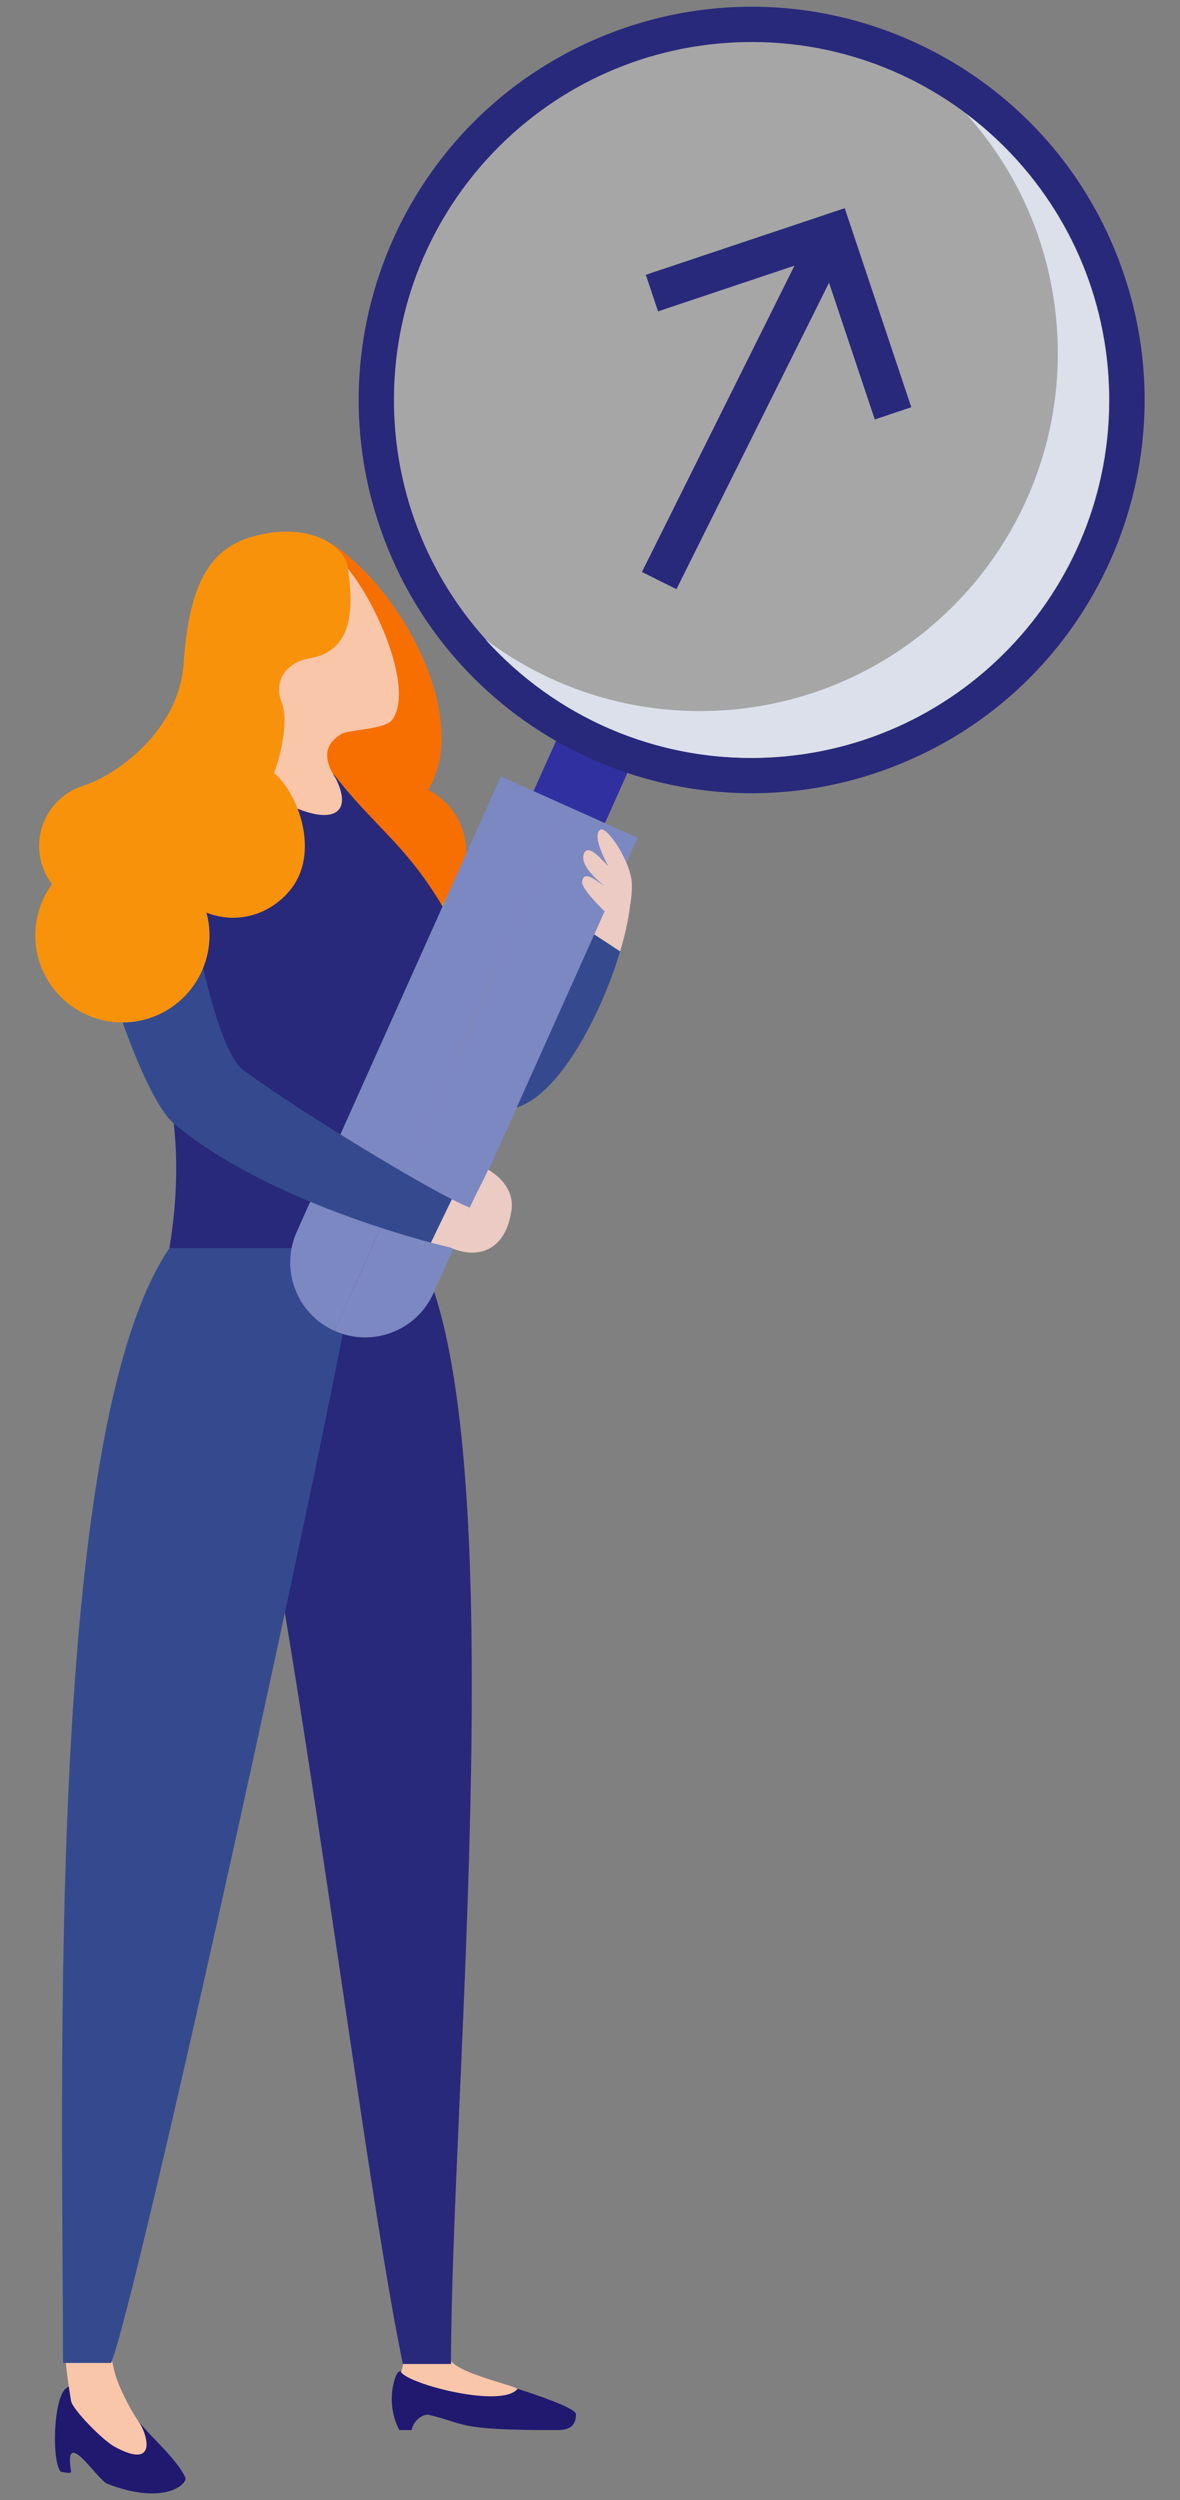 <?xml version="1.0" encoding="UTF-8"?>
<svg xmlns="http://www.w3.org/2000/svg" viewBox="0 0 635.75 1346.09">
  <rect x="0" y="0" width="635.75" height="1346.09" fill="#808080" stroke="none"/>
  <defs>
    <style>
      .cls-1 {
        fill: #7c88c1;
      }

      .cls-2 {
        fill: #20196f;
      }

      .cls-3 {
        fill: #fff;
        opacity: .3;
      }

      .cls-4 {
        isolation: isolate;
      }

      .cls-5 {
        fill: #f9920b;
      }

      .cls-6 {
        fill: #354a8e;
      }

      .cls-7 {
        fill: #3030a1;
      }

      .cls-8 {
        fill: #f76f00;
      }

      .cls-9 {
        fill: #f9c6aa;
      }

      .cls-10 {
        fill: #dce0ea;
        mix-blend-mode: multiply;
      }

      .cls-11 {
        fill: #e09200;
      }

      .cls-12 {
        fill: #28297b;
      }

      .cls-13 {
        fill: #ebcbc3;
      }
    </style>
  </defs>
  <g class="cls-4">
    <g id="Calque_1" data-name="Calque 1">
      <g>
        <path class="cls-2" d="m32.81,1330.84c2.44.28,5.74,1.29,5.47-.37-4.11-24.88,14.1,4.67,19.51,6.79,30.6,11.98,43.68.07,42-3.48-4.89-10.31-18.45-21.45-25.41-30.5-4.93-6.41-11.34-10.57-13.95-18.95-2.25-7.2-17.06-3.76-24.74,1.49-6.99,4.79-7.99,39.93-2.87,45Z"></path>
        <path class="cls-13" d="m313.29,498.51c7.21-8,26.45-14.11,26.45-14.11-.48,7.55-2.47,17.28-5.64,27.85l-20.87-13.67s.04-.05.06-.07Z"></path>
        <path class="cls-6" d="m313.22,498.58l20.87,13.67c-12.28,40.98-42.19,94.68-69.88,83.64-33.17-13.22,22.39-67.77,49.01-97.31Z"></path>
        <path class="cls-11" d="m281.76,544.35l-19.82,38.91-56.45-61.99,17.29-56c24.42,19.85,58.98,79.08,58.98,79.08Z"></path>
        <path class="cls-8" d="m178.82,447.05c-15.33-9.41-3.12-45.66-.85-57.63,3.05-16.04.31-96.85.31-96.85,37.8,23.94,75.86,94.23,52.38,132.73,8.53,4.28,15.42,11.83,18.61,21.63,6.34,19.45-4.3,40.36-23.75,46.7-19.46,6.34-40.36-4.3-46.7-23.75-2.52-7.72-2.32-15.65,0-22.83Z"></path>
        <g>
          <path class="cls-2" d="m230.56,1300.04c-3.65,0-8.18,4.04-8.76,8.33h-6.65s-6.52-11.02-3.08-25.2c2.17-8.93,4.46-6.79,6.78-4.46,5.29,4.3,26.86,5.71,28.56-1.54,5.57.84,62.91,17.33,62.91,22.63,0,8.59-6.74,8.57-11.33,8.57-54.24,0-47.06-3.33-68.43-8.33Z"></path>
          <path class="cls-9" d="m241.55,1268.06c-1.86-8.17-25.49-14.31-24.28,0,.28,3.29-.11,6.47-1.24,9.11h.02c4.75,6.8,54.67,19.56,62.81,8.96-5.69-3.04-37.32-9.41-37.32-18.08Z"></path>
        </g>
        <path class="cls-9" d="m59.85,1258.43c.35-1.81-3.43-.02-4.61-1.25-4.15-4.35-14.93-6.86-19.4-1.87-3.5,3.9-.58,6.24-.65,10.6-.1,6.25,1.44,16.35,3.05,26.62.74,4.71,17.07,21.25,23.3,24.67,23.81,13.11,17.92-6.87,12.84-13.91-4.57-6.34-11.14-19.69-12.74-26.61-1.97-8.52-3.01-11.98-1.79-18.25Z"></path>
        <path class="cls-12" d="m223.82,672.07c54.38,94.73,19.17,454.45,19.17,600.71h-25.95c-24.99-120.35-65.49-478.92-104.92-600.71h111.7Z"></path>
        <path class="cls-6" d="m91.23,672.07c-67.35,99.04-57.28,453.88-57.28,600.14h25.95c14.58-36.26,123.25-531.16,133.1-600.14h-101.77Z"></path>
        <path class="cls-12" d="m91.23,672.07h132.6c-10.97-54.23-9.57-87.04-.4-111.05,11.06-28.94,30.79-44.76,19.21-65.69-22.04-39.86-39.54-48.42-62.6-78.16-20.87,3.6-36.52,20.87-76.53.92-14.77-7.36-37.19,13.15-37.19,53.51-2.22,60.15,41.29,102.65,24.92,200.46Z"></path>
        <g>
          <circle class="cls-3" cx="404.97" cy="215.35" r="206.51"></circle>
          <g>
            <rect class="cls-7" x="296" y="397.02" width="36.11" height="42.13" transform="translate(824.04 302.6) rotate(114.15)"></rect>
            <path class="cls-1" d="m159.9,663.17l109.92-245.12,36.84,16.52-126.44,281.96c-20.34-9.12-29.44-33.01-20.32-53.36Z"></path>
            <path class="cls-1" d="m343.5,451.08l-109.92,245.12c-9.12,20.35-33.01,29.44-53.36,20.32l126.44-281.96,36.84,16.52Z"></path>
          </g>
          <path class="cls-12" d="m207.14,290.68c41.6,109.25,163.9,164.1,273.15,122.49,109.26-41.6,164.1-163.9,122.5-273.15C561.19,30.76,438.89-24.08,329.64,17.52c-109.25,41.6-164.1,163.9-122.49,273.16Zm5.13-72.15c-1.76-106.42,83.09-194.12,189.51-195.88,106.42-1.76,194.12,83.09,195.88,189.51,1.76,106.42-83.09,194.12-189.51,195.88-106.42,1.76-194.12-83.09-195.88-189.51Z"></path>
          <path class="cls-10" d="m520.49,61.24c28.85,32.04,47.18,73.91,49.24,120.36,4.71,106.33-77.68,196.35-184.01,201.05-46.44,2.06-89.77-12.51-124.24-38.42,37.21,41.32,91.92,66.31,151.81,63.65,106.33-4.71,188.72-94.72,184.01-201.05-2.65-59.89-32.36-112.18-76.81-145.6Z"></path>
        </g>
        <path class="cls-13" d="m253.1,650.18s-5.15,11.48-10.43,21.49c0,0-3.88-.87-10.51-2.64l11.28-23.35c4.03,2.06,7.34,3.61,9.66,4.49Z"></path>
        <path class="cls-6" d="m65.36,439.25c20.38-3.26,30.15,12.05,32.74,24.54,5.61,33.11,18.14,101.42,33.07,112.43,25.95,19.14,85.45,55.78,112.26,69.46l-11.28,23.35c-26.04-6.94-94.58-27.69-138.22-63.87-17.61-14.6-42.74-94.43-49.46-131.56-3.02-12.65,1.49-31.25,20.89-34.35Z"></path>
        <path class="cls-13" d="m242.66,671.67c12.15,5.74,29.4,4.03,32.91-20.02,2.1-14.4-12.59-21.85-12.59-21.85-3.32,7.46-3.37,6.59-9.89,20.37l-10.43,21.49Z"></path>
        <path class="cls-13" d="m340.46,476.76c.16-11.92-13.41-32.2-16.99-30.04-5.14,3.11,4.26,19.58,4.26,19.58-2.59-2.26-11.09-13.16-13.27-6.33-2.26,7.08,11.23,17,11.23,17-2.97-1.38-11.31-9.56-12.05-2.15-.42,4.16,13.29,17,13.29,17,6.29-.69,13.22,7.41,13.53-15.07Z"></path>
        <g>
          <path class="cls-9" d="m138.93,422.26h-.03c2.48-18.58-3.92-34.28-10.1-44.42,0,0-17.33-24.37-16.89-49.21.56-31.7,50.74-39.63,65.14-32.34,18.53,10.9,48.44,72.91,34.11,91.42-3.96,5.12-23.72,5.13-27.37,7.53-5.69,3.74-12.21,9.85-2.7,24.26,12.78,26.44-15.61,24.14-42.16,2.76Z"></path>
          <path class="cls-5" d="m28.05,476.01c-3.7-4.85-6.16-10.73-6.8-17.24-1.56-15.9,8.12-30.28,22.54-35.35.24-.09,1.06-.39,1.22-.44,0,0,.01,0,.01,0,18.34-5.7,51.38-30.25,53.85-65.12,2.85-40.24,12.11-61.82,37.16-68.94,25.22-7.17,45.8.87,50.89,14.36,6.7,37.93-4.96,48.48-20.19,51.19-13.69,2.43-19.22,13.35-14.96,23.8,3.73,9.18-.09,27.16-4.12,37.96,12.8,10.51,25.21,42.91,8.6,63.08-11.25,13.66-29.07,18.35-45.04,12.06.66,2.47,1.19,5.01,1.44,7.63,2.53,25.79-16.33,48.75-42.12,51.27-25.79,2.53-48.75-16.33-51.27-42.12-1.17-11.9,2.26-23.17,8.79-32.14Z"></path>
        </g>
        <g>
          <polygon class="cls-12" points="354.54 167.64 347.95 147.95 455.11 112.09 490.98 219.25 471.3 225.83 442.02 138.36 354.54 167.64"></polygon>
          <rect class="cls-12" x="297.17" y="208.54" width="209.38" height="20.76" transform="translate(26.66 480.91) rotate(-63.51)"></rect>
        </g>
      </g>
    </g>
  </g>
</svg>
